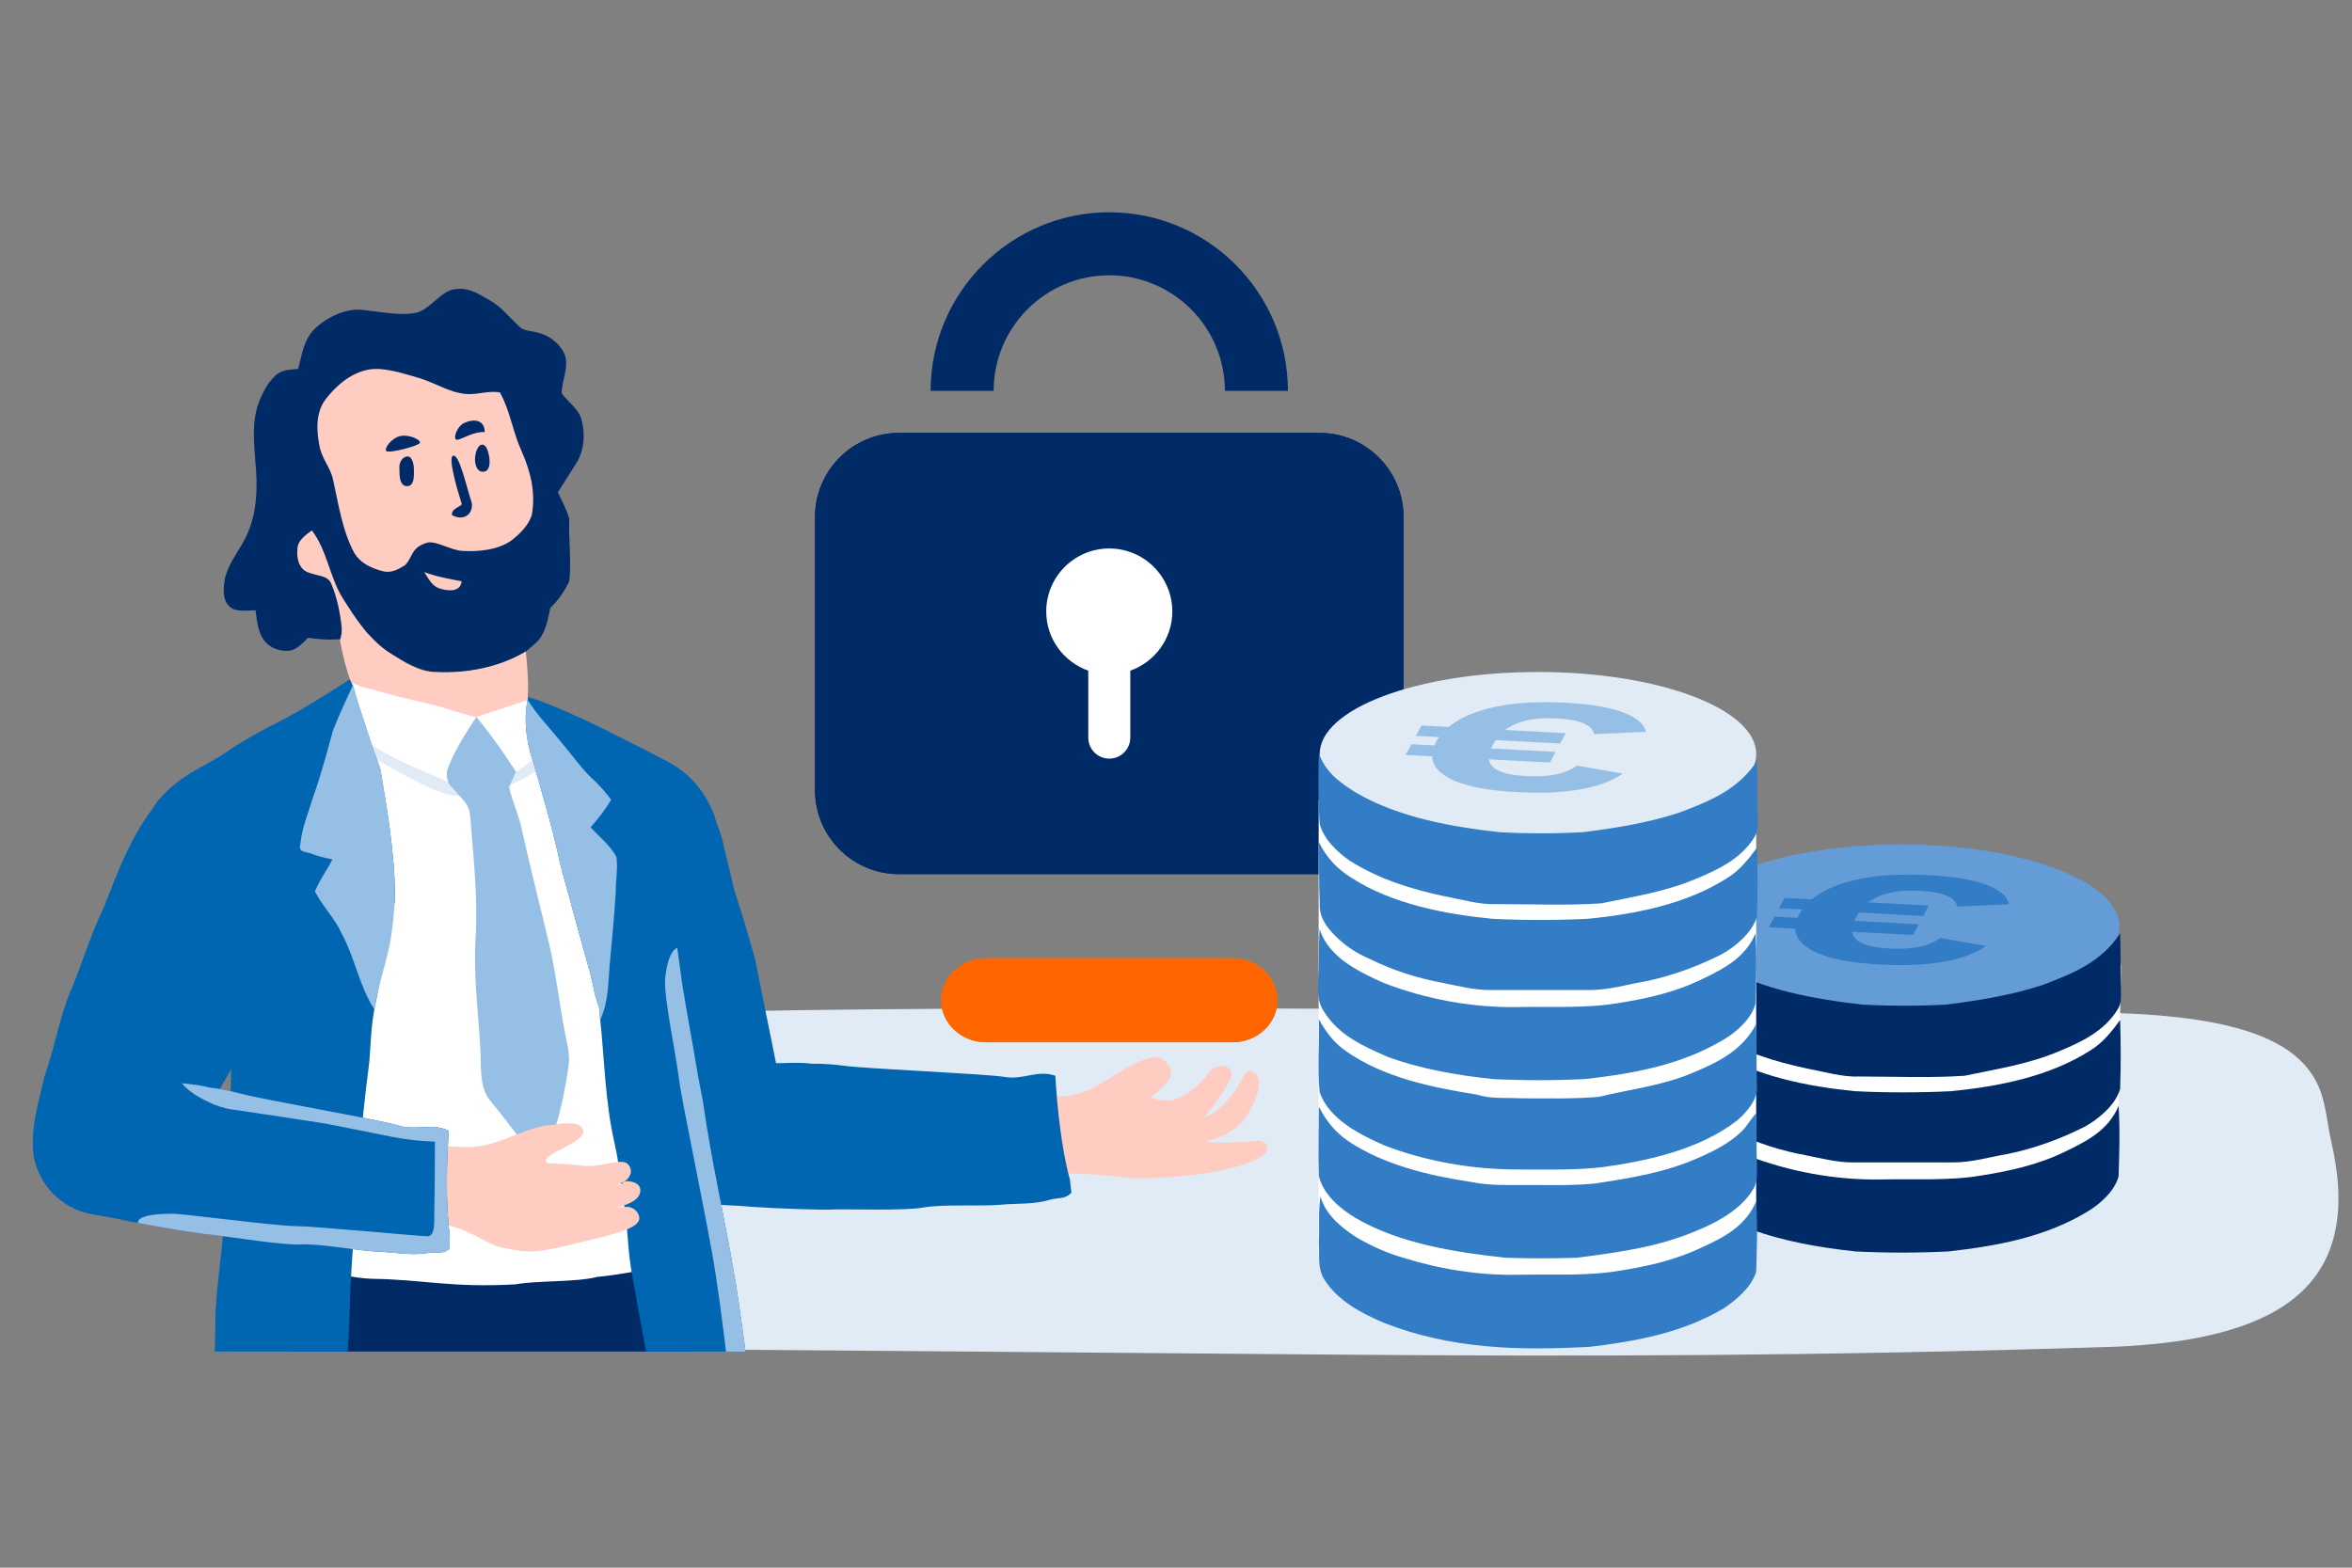 <?xml version="1.0" encoding="UTF-8"?>
<svg id="Ebene_1" xmlns="http://www.w3.org/2000/svg" version="1.1" xmlns:xlink="http://www.w3.org/1999/xlink" viewBox="0 0 522 348">
  <rect x="0" y="0" width="522" height="348" fill="#808080" stroke="none"/>
  <!-- Generator: Adobe Illustrator 29.6.1, SVG Export Plug-In . SVG Version: 2.1.1 Build 9)  -->
  <defs>
    <style>
      .st0 {
        fill: #f60;
      }

      .st1 {
        fill: #639cd6;
      }

      .st2 {
        fill: #fff;
      }

      .st3 {
        fill: #0066b2;
      }

      .st4 {
        fill: none;
      }

      .st5 {
        fill: #337dc7;
      }

      .st6 {
        clip-path: url(#clippath-1);
      }

      .st7 {
        fill: #ffccc2;
      }

      .st8 {
        fill: #96bfe5;
      }

      .st9 {
        fill: #e0ebf5;
      }

      .st10 {
        fill: #002b66;
      }

      .st11 {
        clip-path: url(#clippath);
      }
    </style>
    <clipPath id="clippath">
      <rect class="st4" x=".91" y="47.11" width="518.09" height="253.82"/>
    </clipPath>
    <clipPath id="clippath-1">
      <polygon class="st4" points=".91 50.88 .91 300.03 178.42 300.03 197.98 300.03 295.78 300.03 295.78 50.88 .91 50.88"/>
    </clipPath>
  </defs>
  <g class="st11">
    <path class="st9" d="M467.61,299.02c13.63-.44,27.98-2.36,37.98-8.35,14.92-8.93,14.81-24.18,11.8-37.31-.9-3.91-1.12-8.26-2.78-12.11-4.48-10.37-18.42-16.47-52.86-16.49-89.36-.05-212.78-1.95-302.07-.23-45.24.87-58.41,5.1-63.06,23.24-2.98,11.62-3.44,12.34-3.11,22.38.67,20.69,36.07,29.21,62.13,29.4,26.06.19,75.17.61,137.71,1.13,56.97.47,110.46.39,174.25-1.67"/>
    <path class="st2" d="M384.98,264.14s4.57,6.37,42.87,5.56c38.3-.81,42.34-24.19,42.34-24.19l.53-31.26h-85.74v49.9Z"/>
    <path class="st0" d="M273.53,231.37h-54.67c-5.51,0-9.98-4.18-9.98-9.33s4.47-9.33,9.98-9.33h54.67c5.51,0,9.98,4.18,9.98,9.33s-4.47,9.33-9.98,9.33"/>
    <path class="st0" d="M273.53,231.37h-54.67c-5.51,0-9.98-4.18-9.98-9.33s4.47-9.33,9.98-9.33h54.67c5.51,0,9.98,4.18,9.98,9.33s-4.47,9.33-9.98,9.33"/>
    <path class="st10" d="M311.5,114.75v60.64c0,10.3-8.35,18.66-18.66,18.66h-93.3c-10.3,0-18.66-8.35-18.66-18.66v-60.64c0-10.3,8.36-18.66,18.66-18.66h93.3c10.31,0,18.66,8.36,18.66,18.66"/>
    <path class="st2" d="M246.19,121.41c7.73,0,13.99,6.27,13.99,13.99s-6.27,13.99-13.99,13.99-13.99-6.27-13.99-13.99,6.27-13.99,13.99-13.99"/>
    <path class="st10" d="M292.84,96.09h-93.3c-10.3,0-18.66,8.35-18.66,18.66v60.64c0,10.3,8.36,18.66,18.66,18.66h93.3c10.3,0,18.66-8.36,18.66-18.66v-60.64c0-10.31-8.36-18.66-18.66-18.66"/>
    <path class="st10" d="M246.19,61.11c14.15,0,25.66,11.51,25.66,25.66h13.99c0-21.87-17.79-39.65-39.65-39.65s-39.65,17.79-39.65,39.65h13.99c0-14.15,11.51-25.66,25.66-25.66"/>
    <path class="st2" d="M250.86,148.88v14.85c0,2.58-2.09,4.67-4.67,4.67s-4.66-2.09-4.66-4.67v-14.85c-5.42-1.93-9.33-7.05-9.33-13.14,0-7.73,6.27-13.99,13.99-13.99s13.99,6.27,13.99,13.99c0,6.08-3.91,11.21-9.33,13.14"/>
    <path class="st1" d="M421.93,187.45c26.75,0,48.44,8.15,48.44,18.21s-21.68,18.21-48.44,18.21-48.44-8.15-48.44-18.21,21.69-18.21,48.44-18.21"/>
    <path class="st10" d="M373.32,205.48c1.37,4.12,4.64,6.53,8.25,8.76,9.45,5.5,21.13,7.56,31.77,8.76,6.18.34,12.54.34,18.55,0,7.04-.86,14.43-2.06,21.3-4.3,6.87-2.58,13.22-5.15,17.35-11.51.17,4.12,0,8.42.17,12.54,0,1.55.17,2.92-.69,4.29-2.92,4.81-7.9,7.21-12.88,9.28-6.87,2.92-13.74,3.95-21.13,5.5-7.73.52-15.46.17-23.19.17-3.95.17-7.73-1.03-11.51-1.72-7.39-1.55-14.6-3.78-21.13-7.9-2.75-1.89-5.84-4.81-6.7-8.24-.34-5.15-.34-10.48-.17-15.63"/>
    <path class="st10" d="M373.32,225.23c1.72,3.44,3.95,5.84,7.21,7.9,9.1,5.84,20.78,8.07,31.26,9.1,6.87.34,14.26.34,21.13,0,10.65-1.03,21.99-3.26,31.09-9.1,2.75-1.72,4.64-4.12,6.53-6.7.17,5.15.17,10.31,0,15.29-1.03,3.61-4.81,6.7-7.9,8.42-5.5,2.75-11.16,4.81-17,6.01-4.12.69-7.9,1.89-12.19,1.89h-22.16c-3.61,0-6.87-.86-10.3-1.55-5.67-1.03-11.16-2.75-16.32-5.33-2.92-1.2-5.5-2.92-7.73-5.15-2.06-2.06-3.61-4.3-3.44-7.22-.17-4.29-.17-8.93-.17-13.57"/>
    <path class="st10" d="M373.49,244.47h0c1.89,6.36,8.93,9.62,14.26,12.02,9.45,3.61,19.58,5.5,29.71,5.33,7.22-.17,15.12.34,22.16-.86,6.53-1.03,12.71-2.4,18.72-5.32,4.98-2.41,9.62-4.81,11.85-10.13.34,5.15.17,10.48,0,15.63-.86,3.26-4.12,6.18-7.04,7.9-9.45,5.67-20.1,7.56-30.74,8.76-6.87.34-13.74.34-20.61,0-7.9-.86-15.97-2.23-23.36-4.98-5.5-2.41-10.82-4.81-14.08-10.13-1.55-2.4-1.2-4.64-1.2-7.39.34-3.44,0-7.04.34-10.82"/>
    <path class="st5" d="M430.54,208.21l10.24,1.78c-2.22,1.59-5.3,2.74-9.23,3.47-3.94.73-8.65.95-14.16.66-6.29-.33-11-1.2-14.13-2.6-3.13-1.4-4.74-3.19-4.81-5.36l-5.89-.31,1.27-2.37,5.17.27c.03-.17.14-.44.34-.8.25-.47.47-.82.66-1.05l-5.17-.27,1.24-2.31,6.07.32c2.37-1.99,5.74-3.46,10.12-4.42,4.37-.96,9.64-1.28,15.81-.95,5.5.29,9.75,1,12.75,2.13,3,1.13,4.68,2.57,5.04,4.33l-11.46.51c-.45-2.06-3.18-3.22-8.2-3.49-2.72-.14-5.01,0-6.87.46-1.86.45-3.42,1.15-4.67,2.1l13.42.71-1.24,2.31-14.24-.76c-.18.22-.4.56-.64,1.02l-.44.83,14.33.76-1.27,2.37-13.51-.72c.24,2.2,3,3.44,8.26,3.73,5.08.27,8.82-.51,11.24-2.34"/>
    <path class="st2" d="M389.77,279.33s-21.01,13.19-48.47,13.19-48.64-13.19-48.64-13.19v-101.74h97.11v101.74Z"/>
    <path class="st9" d="M341.33,149.17c26.75,0,48.44,8.15,48.44,18.21s-21.68,18.21-48.44,18.21-48.44-8.15-48.44-18.21,21.69-18.21,48.44-18.21"/>
    <path class="st5" d="M292.72,167.21c1.37,4.12,4.64,6.53,8.25,8.76,9.45,5.5,21.13,7.56,31.77,8.76,6.18.34,12.54.34,18.55,0,7.04-.86,14.43-2.06,21.3-4.3,6.87-2.58,13.22-5.15,17.35-11.51.17,4.12,0,8.42.17,12.54,0,1.55.17,2.92-.69,4.29-2.92,4.81-7.9,7.21-12.88,9.28-6.87,2.92-13.74,3.95-21.13,5.5-7.73.52-15.46.17-23.19.17-3.95.17-7.73-1.03-11.51-1.72-7.39-1.55-14.6-3.78-21.13-7.9-2.75-1.89-5.84-4.81-6.7-8.24-.34-5.15-.34-10.48-.17-15.63"/>
    <path class="st5" d="M292.72,186.96c1.72,3.44,3.95,5.84,7.21,7.9,9.1,5.84,20.78,8.07,31.26,9.1,6.87.34,14.26.34,21.13,0,10.65-1.03,21.99-3.26,31.09-9.1,2.75-1.72,4.64-4.12,6.53-6.7.17,5.15.17,10.31,0,15.29-1.03,3.61-4.81,6.7-7.9,8.42-5.5,2.75-11.16,4.81-17,6.01-4.12.69-7.9,1.89-12.19,1.89h-22.16c-3.61,0-6.87-.86-10.3-1.55-5.67-1.03-11.16-2.75-16.32-5.33-2.92-1.2-5.5-2.92-7.73-5.15-2.06-2.06-3.61-4.29-3.44-7.21-.17-4.29-.17-8.93-.17-13.57"/>
    <path class="st5" d="M292.89,206.2h0c1.89,6.36,8.93,9.62,14.26,12.02,9.45,3.61,19.58,5.5,29.71,5.33,7.22-.17,15.12.34,22.16-.86,6.53-1.03,12.71-2.4,18.72-5.32,4.98-2.41,9.62-4.81,11.85-10.13.34,5.15.17,10.48,0,15.63-.86,3.26-4.12,6.18-7.04,7.9-9.45,5.67-20.1,7.56-30.74,8.76-6.87.34-13.74.34-20.61,0-7.9-.86-15.97-2.23-23.36-4.98-5.5-2.41-10.82-4.81-14.08-10.13-1.55-2.4-1.2-4.64-1.2-7.39.34-3.44,0-7.04.34-10.82"/>
    <path class="st5" d="M292.72,226.29c1.55,2.75,3.26,5.15,6.01,7.04,8.25,5.84,19.07,8.07,28.86,9.62,3.26,1.03,6.53.69,10.13.86,5.67,0,11.51.17,17.18-.34,7.04-1.72,13.91-2.41,20.78-5.33,5.84-2.4,11.16-5.15,14.08-10.82.17,4.64,0,9.1.17,13.74.34,2.92-2.41,6.01-4.47,7.73-8.25,6.36-19.75,8.93-29.89,10.31-6.18.69-12.37.51-18.55.51-10.13,0-20.27-1.72-29.71-5.32-5.5-2.41-12.36-5.84-14.43-11.85-.52-5.5,0-10.99-.17-16.14"/>
    <path class="st5" d="M292.72,245.7c1.72,3.26,3.61,5.67,6.7,7.73,7.73,5.15,17.86,7.56,26.97,8.93,4.12.86,8.42.69,12.71.69,4.98,0,9.96.17,14.94-.34,7.9-1.2,15.46-2.41,22.84-5.67,3.61-1.55,6.87-3.26,9.62-5.84,1.2-1.2,2.06-2.75,3.26-4.12.17,3.95,0,7.9.17,11.68,0,1.72.17,3.43-.69,4.98-2.4,4.29-7.39,7.22-11.85,9.1-8.93,3.95-18.03,5.15-27.48,6.36-5.33.17-10.48.17-15.8,0-10.99-1.2-23.36-3.09-33.15-8.76-3.44-2.06-7.39-5.33-8.25-9.45-.17-5.15,0-10.3,0-15.29"/>
    <path class="st5" d="M293.07,265.63h0c1.2,4.12,4.64,6.87,8.07,9.1,3.26,1.89,6.7,3.44,10.3,4.47,8.25,2.58,17,3.95,25.59,3.78,7.39-.17,14.94.34,22.16-.86,6.53-1.03,12.71-2.4,18.72-5.32,4.98-2.23,9.62-4.81,11.85-10.13.34,5.15.17,10.48,0,15.63-1.03,3.44-4.47,6.36-7.39,8.25-9.1,5.32-19.24,7.21-29.54,8.42-15.8.86-30.74.52-45.69-5.32-5.15-2.23-10.13-4.81-13.23-9.62-1.55-2.58-1.03-5.15-1.2-8.07.17-3.43-.17-6.87.34-10.3"/>
    <path class="st8" d="M349.94,169.94l10.24,1.78c-2.22,1.59-5.3,2.74-9.23,3.47-3.94.73-8.65.95-14.16.66-6.29-.33-11-1.2-14.13-2.6-3.13-1.4-4.74-3.19-4.81-5.36l-5.89-.31,1.27-2.37,5.17.27c.03-.17.14-.44.34-.8.25-.47.47-.82.66-1.05l-5.17-.27,1.24-2.31,6.07.32c2.37-1.99,5.74-3.46,10.12-4.42,4.37-.96,9.64-1.28,15.81-.95,5.5.29,9.75,1,12.75,2.13,3,1.13,4.68,2.57,5.04,4.33l-11.46.51c-.45-2.06-3.18-3.22-8.2-3.49-2.72-.14-5.01,0-6.87.46-1.86.45-3.42,1.15-4.67,2.1l13.42.71-1.24,2.31-14.24-.76c-.18.22-.4.56-.64,1.02l-.44.83,14.33.76-1.27,2.37-13.51-.72c.24,2.2,3,3.44,8.26,3.73,5.08.27,8.82-.51,11.23-2.34"/>
  </g>
  <g class="st6">
    <path class="st3" d="M155.47,175.36c.53.73,1.01,1.49,1.43,2.25.14.27.28.53.41.78.69,1.27,1.25,2.44,1.34,3,.16.9,1.57,4.06,1.82,5.63.27,1.59,1.93,7.86,2.11,8.98.19,1.12,1.67,5.61,2.17,7.16.48,1.53,2.8,9.6,2.8,9.6,1.06,5.63,6.19,30.12,6.89,34.82.03.11.05.25.06.37,0,.05.02.06.04.1v.02c1.34,5.99-.9,12.48-6.18,16.33-5.82,4.23-13.51,3.97-18.98-.11-.23-.17-.46-.34-.66-.54-1.1-1.01-2.06-2.04-2.9-3.15-2.5-3.15-4.25-6.85-6.72-11.4-2.52-6.27-4.61-9.15-7.59-16.27-3.21-9.59-4.67-11.41-7.61-21.2-2.36-6.42-4.94-13.12-5.88-20.17-.03-.29-.06-.59-.08-.86-.16-1.74-.2-3.54-.11-5.33,0-.03,0-.06.01-.09.64-5.62,3.54-10.95,8.47-14.53,9.32-6.78,22.36-4.71,29.14,4.62"/>
    <path class="st0" d="M139.8,186.74c.04.05.07.11.1.16,0,.02.02.04.03.05.32.64.14,1.44-.46,1.87-.67.49-1.61.34-2.09-.33-.15-.2-.24-.43-.27-.66-.02-.13-.02-.26,0-.38,0,0,0,0,0,0,.04-.4.25-.79.61-1.04.67-.49,1.61-.34,2.09.33"/>
    <path class="st7" d="M274.62,241.4c-1.5,2.36-4.76,6.07-7.28,6.56,1.69-1.85,5.32-7.06,5.96-9.11.64-2.05-3.02-3.5-5.14-.58-2.43,3.34-5.62,5.26-7.64,5.85-2.02.58-5.18-.46-5.18-.46,2.71-2.1,5.62-4.62,4.23-6.82-1.38-2.19-2.73-2.61-4.95-1.8-6.39,1.88-9.89,6.73-16.8,8.12-1.17.26-5.43.12-6.6.38h0c-3.23.24-6.26,2.25-7.59,5.62-1.33,3.38-.35,7.37,2.36,9.78,2.13,1.88,4.73,2.47,7.17,2.11,2.09-.2,4.57-.74,6.72-.49,4.07.14,9.38.79,9.38.79,6.39.7,25.05-.49,31.27-4.99,1.49-1.08.44-3.44-1.38-3.14-3.22.55-12.24.59-11.27.02,0,0,5.88-.7,9.12-6.09,3.24-5.39,2.69-8.28,1.25-9.1-1.89-1.09-2.14.98-3.64,3.34"/>
    <path class="st3" d="M237.44,261.74l.35,3.03c-1.56,1.56-2.83.99-4.89,1.59-3.48,1.06-7.42.72-10.99,1.09-4.18.36-12.92-.18-17.04.61-4.25.72-15.48.33-19.7.41-2.4.2-12.53-.2-17.39-.52-.96-.04-1.7-.11-2.14-.16-2.28-.22-5.05-.19-7.7-.5-1.36-.17-2.69-.44-3.92-.85-.03-.03-.11-.05-.13-.07-.2-.06-.39-.15-.57-.2-.1-.03-.16-.08-.24-.1-.31-.11-.61-.26-.92-.37-.89-.42-1.76-.92-2.58-1.51-.09-.06-.18-.12-.25-.2-6.98-5.18-8.54-15.04-3.46-22.16,2.83-3.92,7.09-6.2,11.59-6.56,1.01-.11,2.03-.09,3.05,0,.05.03.08.04.15.04.16.01.34.06.52.06,1.25.05,7.18.37,9.08.62,4.46.1,6.68-.26,10.04.14,2.3-.03,4.67.14,7.07.45,5.12.7,31.03,1.76,35.53,2.47,4.24.76,7.32-1.66,11.32-.25.36,6.7,1.39,16.43,3.2,22.92"/>
    <path class="st2" d="M151.55,269.51c.17,2.03.28,4.15.34,5.88-.08,10.39-3.84,19.91-10.01,27.33-7.97,9.59-19.98,15.68-33.41,15.69-12.29,0-23.4-5.08-31.29-13.29-5.48-5.66-9.44-12.83-11.18-20.82-.02-.02-.02-.04-.02-.09-.23-1.69-.53-3.62-.83-5.56-.62-4.19-1.27-8.42-1.68-10.47-.96-5.18-1.36-12.14-1.91-15.29-.55-3.13-.77-9.6-1.09-14.59-.43-6.13-.17-8.82-.56-13.09l-.96-6.43c-1.78-3.68-1.82-6.3-4.66-6.81-2.75-.51-5.03-.93-7.08-1.33-.59-.1-1.08-.21-1.44-.27-.13-.04-.25-.06-.36-.08-.02-.02-.04-.02-.06-.02-8.29-2.13-14.39-9.64-14.39-18.56,0-4.93,1.86-9.43,4.9-12.84v-.04s4.33-3.94,6.55-5.46c2.58-1.78,9.68-5.74,12.41-7.09,1.56-.78,3.32-1.69,5.05-2.75.53-.34,1.65-.85,2.03-1.08.23-.15.84-.74.97-.83.02,0,1.08-.55,1.08-.55,1.86-1.27,2.52-1.82,4.93-3.01,4.04-1.97,8.39-6.58,8.71-6.82.02,0,28.26,7.22,28.26,7.22,0,0,2.5-.61,5.33-1.65,2.98-1.08,3.81-1.36,5.79-1.91,4.23,1.77,7.17,2.75,11.38,4.99,4.51,2.37,15.08,7.42,19.21,10.71.13.1.25.21.38.32,4.65,3.59,7.66,9.24,7.67,15.58,0,6.75-3.38,12.69-8.53,16.27-2.71,1.86-3.76,3.07-3,7.59.49,2.77.39,6.09.7,7.3.81,3.28,1.76,11.46,2.46,14.04.68,2.6,2.31,16.92,2.46,19.37.13,2.47.56,9.01,1.24,12.84.25,1.42.44,3.43.59,5.54.02.02.02.04,0,.06"/>
    <path class="st10" d="M153.87,328.51c-.04,2.19-1.65,4.04-3.82,4.36-.9.13-2.14.28-4.05.43-2.48.2-5.49-.34-8.7-.1-2.65.2-6.94-.83-9.93-.61-5.12.37-9.3.16-14.84.51-2.56.16-7.49-.15-10.03,0-3.97.24-8.49.33-12.18.51-4.92.24-8.23-.18-12.08-.1-5.85.12-9.36-.38-10.85-.82-1.84-.55-4.04-2.69-3.89-5.32,1.07-18.28.87-44.41,1.02-47.59,3.38,0,9.82,3.82,18.01,4.09,11.46.15,17.61,2.05,31.93,1.23,4.4-.85,13.63-.45,18.01-1.64,6-.55,12.28-2.05,18.83-2.87.84,4.91,1.4,10.51,1.91,15.42.51,2.71.44,9.96.55,15.59,0,5.58.2,10.12.09,16.91"/>
    <path class="st2" d="M62.91,162.2c-.13.08-.34.21-.57.36.19-.13.38-.23.57-.36"/>
    <path class="st10" d="M128.2,102.34c-1.52,2.37-2.85,4.57-4.38,6.94.84,1.86,2.01,3.89,2.52,5.92-.17,4.57.51,9.28,0,13.85-1.16,2.37-2.35,4.06-4.21,5.92-.51,2.54-1.01,5.07-2.54,7.11-.85.84-1.86,1.69-2.88,2.54-5.92,3.53-13.2,5.06-20.11,4.55-3.55-.17-6.94-2.35-9.81-4.04-1.84-1.16-3.51-2.69-5.01-4.4-.13.08-.3.17-.44.23-1.65.7-4.4.87-6.05.95-.19,0-.36.02-.53.02-2.18.13-4.21-.04-6.39-.36-1.18,1.19-2.37,2.54-4.06,2.88-2.2.17-4.4-.51-5.75-2.37-1.35-1.86-1.52-4.4-1.86-6.6-2.03,0-4.57.51-5.92-1.01-1.52-1.52-1.19-4.23-.85-6.09,1.01-4.06,3.55-6.43,5.08-10.13,2.03-4.74,2.2-10.32,1.69-15.4-.34-4.4-.85-9.14.68-13.35.84-2.2,2.03-4.57,3.72-6.09,1.35-1.35,3.22-1.35,5.08-1.52.84-3.22,1.18-6.26,3.55-8.8,2.85-2.71,7.25-4.91,11.31-4.23,3.38.34,7.27,1.18,10.66.68,3.72-.34,6.09-5.39,9.79-5.39,2.88-.34,5.42,1.52,7.78,2.86,2.37,1.52,3.89,3.55,5.92,5.42.85,1.01,2.71,1.01,3.89,1.35,2.54.51,4.91,2.2,6.09,4.57,1.33,2.71-.51,6.09-.51,8.97,1.33,1.86,3.7,3.39,4.38,5.75.84,3.02.68,6.41-.85,9.28"/>
    <path class="st7" d="M83.91,81.89c3.04.17,6.26,1.18,9.13,2.03,3.89,1.19,6.59,3.21,10.48,3.55,2.54.17,5.07-.84,7.44-.34,2.2,3.89,2.87,8.79,4.73,12.85,2.03,4.56,3.21,9.13,2.37,14.2-.67,2.37-2.7,4.4-4.73,5.92-3.04,2.03-7.1,2.37-10.65,2.2-2.71-.17-5.73-2.24-7.78-1.86-3.82,1.06-3.28,3.44-5.07,5.07-1.69,1.01-3.21,1.86-5.24,1.19-2.37-.68-4.56-1.69-5.92-3.89-2.7-4.9-3.55-10.99-4.73-16.23-.51-2.7-2.54-4.73-3.04-7.61-.68-3.38-.85-7.44,1.35-10.31,2.87-3.72,6.93-6.93,11.67-6.76"/>
    <path class="st7" d="M102.44,129.03c-.17,2.37-2.87,2.2-4.56,1.69-2.03-.51-2.7-2.2-3.72-3.72,2.7,1.01,5.58,1.52,8.28,2.03"/>
    <path class="st10" d="M103.02,93.89c2.2-1.01,4.56-.68,4.56,2.03-2.7-.17-5.41,1.86-6.25,1.69-.85-.17,0-2.87,1.69-3.72"/>
    <path class="st10" d="M88.98,96.77c1.86-.34,4.4.84,4.23,1.52-.17.68-6.76,2.37-7.44,1.86-.68-.51,1.18-3.04,3.21-3.38"/>
    <path class="st10" d="M106.23,99.13c.68-.68,1.18-.51,1.69.17.85,1.52,1.35,5.41-.67,5.41-2.03.17-2.37-3.72-1.01-5.58"/>
    <path class="st10" d="M90.34,101.33c1.18-.17,1.52,1.86,1.52,2.87,0,1.35.17,3.72-1.52,3.72s-1.69-2.37-1.69-3.72c-.17-1.35.51-2.71,1.69-2.87"/>
    <path class="st10" d="M100.65,101.16c1.35-.17,2.87,6.93,4.06,10.48.34,2.7-2.03,4.06-4.4,2.7-.17-1.35,1.52-1.69,2.2-2.37-1.18-3.72-3.21-10.82-1.86-10.82"/>
    <path class="st7" d="M69.2,117.73c3.38,4.4,3.89,10.14,6.76,14.88,2.87,4.56,6.09,9.64,10.82,12.51,2.87,1.86,6.25,4.06,9.8,4.06,6.93.34,14.2-1.01,20.12-4.56.34,3.21.7,7.57.36,10.79-4.64,1.5-11.46,3.82-11.46,3.82,0,0-3.11-.89-4.3-1.23-5.53-1.84-8.13-2.13-13.37-3.48-3.21-.84-5.05-1.43-7.78-2.11l-2.25-.89c-1.01-2.87-1.94-6.39-2.45-9.43.34-1.01.51-2.03.34-3.21-.34-3.04-1.01-6.26-2.2-9.13-.68-2.03-3.04-1.86-4.73-2.54-2.37-.51-3.04-3.04-2.87-5.07,0-2.2,1.69-3.21,3.21-4.4"/>
    <path class="st0" d="M51.63,192.18c.01.06.02.13.02.19,0,.02,0,.04,0,.06,0,.7-.5,1.33-1.21,1.46-.8.14-1.57-.39-1.71-1.19-.04-.24-.02-.48.04-.7.04-.12.09-.24.16-.34,0,0,0,0,0,0,.21-.34.56-.59.99-.66.8-.14,1.57.39,1.71,1.19"/>
    <path class="st3" d="M150.11,170.32c-.08-.06-.17-.11-.27-.19.15.08.23.13.25.15t.02.04"/>
    <path class="st3" d="M70.43,197.25c.03-.1.04-.2.08-.32-.03.17-.04.26-.05.29t-.03.03"/>
    <path class="st9" d="M118.24,168.96c-.02-.06-.03-.13-.05-.19-.93.69-2.73,2.01-3.67,2.55-1.3.75-5.36,1.92-8.22,2.43-2.87.51-6.66-.06-6.66-.06,0,0-1.84-.86-3.58-1.58-1.74-.72-5.32-2.25-7.57-3.38-1.41-.71-4.08-2.18-5.87-3.18.37,1.04.74,2.09,1.11,3.15,1.59.9,5.6,3.17,6.9,3.82,1.64.82,6.45,3.68,10.34,4.09,3.89.41,7.88-.51,10.95-1.74,2.49-1,5.82-2.91,7-3.61-.23-.82-.41-1.62-.68-2.3"/>
    <path class="st8" d="M105.72,159.15c3.21,3.89,6.09,7.95,8.79,12.17-.51,1.18-1.01,2.2-1.52,3.38.68,3.21,2.2,6.26,2.87,9.64,1.86,8.45,4.06,16.91,6.09,25.53,1.52,6.59,2.2,13.19,3.55,19.95.51,2.37,1.01,4.56.68,6.93-.68,4.56-1.52,8.96-2.87,13.36-.84,2.53-1.35,5.41-2.7,7.61-1.01-.17-1.69-.51-2.2-1.18-3.21-3.89-6.09-7.95-9.3-11.84-3.04-3.21-2.2-8.62-2.54-12.68-.51-8.12-1.52-15.72-1.01-24.01.51-9.13-.51-17.75-1.19-26.71-.17-1.86-.67-2.71-1.86-4.06-1.01-1.01-1.86-2.2-2.87-3.21-.51-1.35-.68-2.37-.17-3.72,1.69-4.23,4.06-7.78,6.26-11.16"/>
    <path class="st3" d="M87.65,197.85c0,.8-.02,1.61-.06,2.39v.02c-1.42,9.12-3.72,19.53-4.49,23.72-.08.42-.15.76-.19,1.06-.73,4.57-.64,8.5-1.11,12.04-.69,5.27-1.37,11.59-1.96,18.06-.62,6.93-1.08,14.82-1.23,17.34-.26,4.37-.95,13.59-.94,16.47,0,2.86-.77,15.8-.91,21.02-.2,7.27-1.55,19.45-1.55,19.45,0,4.3-1.19,11.63-2.27,16.67-.23,1.06-1.28,1.71-2.33,1.45l-3.72-.89c-7.67-1.91-12.39-5.37-16.96-8.24-.85-.67-5.89-4.36-5.72-5.55.33-5.73,1.21-8.38,2.21-14.13l.81-7.97s.59-12.29.57-17.81c-.01-5.77,1.59-15.36,1.79-20.69.2-5.31,1.22-10.83,1.4-17.6.16-5.73.45-8.69.17-10.64-.04-.38.19-7.61.19-7.99l.81-7.98s-.63-6.83-.63-7.99c0-3.47,1.21-6.66-1.28-6.66h-.02c-11.53.03-20.88-9.3-20.9-20.83,0-.91.06-1.8.16-2.67.04-.3.08-.59.13-.87.59-3.58,2.1-6.84,4.31-9.55.74-1.61,2.89-3.81,5.42-5.85,3.06-2.46,7.75-4.52,10.41-6.37,2.66-1.84,6.33-4.12,12.06-6.99,5.73-2.89,15.8-9.45,15.8-9.45l.62,1.19.14.41c1.15,4.25,2.64,8.35,3.96,12.45.68,1.86,1.36,3.89,2.04,5.75,1.54,9.11,3.09,18.08,3.28,27.21"/>
    <path class="st0" d="M40.03,278.36c-.04.15-.11.3-.19.44,0-.04,0-.06.02-.11.06-.11.13-.23.17-.34"/>
    <path class="st3" d="M71.01,194.47c-.09.9-.23,1.78-.42,2.64-.07.29-.14.58-.21.85-.33,1.41-.68,2.65-.98,3.14-.48.78-1.52,4.08-2.37,5.42-.85,1.36-3.76,7.16-4.36,8.13-.6.96-2.46,5.31-3.11,6.8-.65,1.47-4.26,9.05-4.26,9.05-2.93,4.92-15.31,26.67-17.9,30.65-.05.1-.13.22-.2.32-.02.04-.03.06-.03.1v.02c-2.98,5.37-8.95,8.75-15.46,8.13-7.16-.68-12.75-5.98-14.15-12.65-.06-.28-.12-.56-.13-.84-.16-1.48-.19-2.89-.08-4.28.21-4.02,1.35-7.94,2.51-13,2.26-6.37,2.61-9.91,5.09-17.21,3.95-9.31,4.06-11.64,8.34-20.92,2.48-6.37,4.99-13.1,8.95-19.01.17-.24.34-.48.51-.7,1.03-1.41,2.2-2.79,3.45-4.07.02-.02.04-.04.07-.06,4.21-3.79,9.91-5.85,15.97-5.28,11.47,1.1,19.87,11.29,18.78,22.76"/>
    <path class="st3" d="M168.93,333.59c-.02.13-.08.25-.21.38-.42.51-1.5.93-2.94,1.39-2.12.66-4.99,1.33-7.7,2.33-2.35.17-4.17,1.12-6.53.95-1.69-2.37-10.49-51.18-11.33-56.09-.85-4.55-.85-9.11-1.52-13.85-.85-5.07-1.19-10.15-2.37-15.21-2.01-8.93-2.18-18.17-3.11-27.14-.04-.34-.06-.66-.1-.99-.04-.55-.11-1.08-.17-1.63,0,0-.36-1.14-.95-3.11-.27-1.4-.55-2.81-.91-4.17-1.1-3.98-2.2-7.97-3.3-11.97-1.1-4.04-2.18-8.06-3.28-12.03-1.2-5.54-2.64-11.06-4.23-16.5-.36-1.4-.78-2.75-1.18-4.13-.34-1.01-.51-2.03-.85-2.88-1.46-4.4-1.97-9.05-1.25-13.15l.1-.47.13-.59c4.06,1.19,8.59,3.3,12.54,5.07,3.68,1.67,11.38,5.67,14.8,7.38,1.14.55,2.86,1.52,4.08,2.24.42.23.78.44,1.04.59.04.04.11.06.15.09.1.08.19.13.27.19,4.63,3.02,8.04,7.89,9.09,13.77.17.89.25,1.78.32,2.64,0,.3.02.59.02.87.06,7.08-3.51,13.64-9.26,17.45-.59.38.42,2.26.02,5.33v.02l1.12,8.19c1.04,6.45,1.84,10.43,3.49,20.26.02.15,1.1,5.69,1.12,5.84,1.84,13.28,4.57,24.2,7.25,40.21,1.46,8.71,5.35,38.39,5.63,47.55,0,.47,0,.87.02,1.16"/>
    <path class="st8" d="M168.93,333.59c-.02.13-.08.25-.21.38-.42.51-1.5.93-2.94,1.39-.95-2.66-1.61-8.97-2.28-14.47-.82-6.75-3.07-29.59-5.52-43.08-2.45-13.54-6.81-34.22-7.27-38.17-.61-5.31-3.49-18.53-3.07-22.5.36-3.58,1.19-6.03,2.67-6.77v.02l1.12,8.19c1.04,6.45,1.84,10.43,3.49,20.26.02.15,1.1,5.69,1.12,5.84,1.84,13.28,4.57,24.2,7.25,40.21,1.46,8.71,5.35,38.39,5.63,47.55,0,.47,0,.87.02,1.16"/>
    <path class="st7" d="M122.74,249.68c2.35-.33,6.11-.92,6.68,1.2.84,2.93-10.51,5.47-7.85,7.36,1.09,0,2.1.03,3.03.13h.08c2.83.08,4.78.58,6.77.44,3.92-.25,7.06-1.89,8.2-.02.92,1.52-.02,2.74-1.08,3.53-.91.24-1.61.87-1.76,1.02.18-.07,1.01-.42,1.76-1.02.28-.1.6-.15.92-.11,1.43.16,2.77.72,2.61,2.28-.21,2.16-3.53,3.19-5.58,3.62.84-.12,1.83-.21,2.6-.21,1.59.03,2.65,1.25,2.77,2.39.22,2.19-4.97,3.35-7.08,3.99-1.9.59-9.37,2.3-10.76,2.62-.14.04-.23.05-.23.05-.6.15-1.18.27-1.73.35-4.47.88-6.39.54-10.93-.41-2.96-.54-8.4-5.07-13.4-4.95l-.02-.02c-4.17-.16-7.75-3.29-8.35-7.56-.68-4.82,2.69-9.28,7.5-9.96,1.05-.15,2.1-.1,3.07.12,1.2,0,2.39.13,3.59.13,7.05.14,12.54-4.54,19.18-4.98"/>
    <path class="st3" d="M99.61,251.03c-.5,6.69-.74,16.47.22,23.15l-.05,3.04c-1.73,1.35-2.92.61-5.05.95-3.59.59-7.45-.23-11.03-.33-4.2-.19-12.79-1.84-16.97-1.59-4.32.17-15.4-1.68-19.6-2.14-2.29-.12-11.56-1.67-16.55-2.64-.22-.04-.44-.08-.63-.12-.93-.16-1.68-.33-2.1-.43-2.23-.52-4.97-.85-7.56-1.49-1.33-.36-2.62-.78-3.76-1.36-.04-.05-.11-.07-.14-.08-.18-.1-.37-.2-.54-.28-.09-.04-.14-.11-.21-.13-.3-.14-.58-.33-.86-.48-.84-.53-1.64-1.14-2.36-1.83-.08-.07-.16-.14-.23-.22-6.26-6.04-6.52-16.02-.57-22.42,3.32-3.52,7.83-5.23,12.34-5.02,1.02.04,2.02.19,3.02.41.04.02.09.04.15.05.16.04.32.1.5.12,1.24.21,7.07,1.3,8.92,1.79,1.48.21,2.7.37,3.8.47v.02c2.23.23,3.96.39,6.13.94,2.3.27,4.62.74,6.96,1.36,4.99,1.35,30.56,5.76,34.92,7.05,4.12,1.3,7.47-.7,11.26,1.21"/>
    <path class="st8" d="M99.61,251.03c-.5,6.69-.74,16.47.22,23.15l-.05,3.04c-1.73,1.35-2.92.61-5.05.95-3.59.59-7.45-.23-11.03-.33-4.2-.19-12.79-1.84-16.97-1.59-4.32.17-15.4-1.68-19.6-2.14-2.29-.12-11.56-1.67-16.55-2.64,0-1.96,5.6-2.03,7.73-2.05,2.19-.01,22.71,2.7,27.15,2.75,4.44.03,27.42,2.24,29.39,2.26,1.97.02,1.44-3.83,1.55-6.51.11-2.68.13-14.5.13-14.5,0,0-3.28-.05-7.43-.7-4.14-.67-13.86-2.83-18.29-3.53-4.45-.69-15.75-2.4-19.41-2.93-3.64-.51-6.9-2.53-8.12-3.27-.91-.55-2.3-1.72-2.93-2.52,2.22.23,3.95.39,6.12.94,2.3.27,4.62.74,6.96,1.36,4.99,1.35,30.56,5.76,34.92,7.05,4.12,1.3,7.47-.7,11.26,1.21"/>
    <path class="st8" d="M87.63,197.88c0,.8-.02,1.61-.06,2.39v.02c-.11,2.58-.4,5.14-.78,7.72-.85,5.41-2.88,10.49-3.72,16.07-.02-.02-.04-.06-.04-.08-3.34-5.22-4.21-11.27-7.23-16.84-1.52-3.38-4.21-5.92-5.9-9.28,1.01-2.54,2.69-4.74,3.87-7.11-1.69-.34-3.19-.68-4.89-1.35-1.88-.45-2.63-.45-2.2-2.2.34-3.55,1.86-7.1,2.88-10.49,1.69-4.72,3.02-9.79,4.38-14.7,1.33-3.34,2.83-6.51,4.34-9.83.02-.04.04-.11.06-.15.04.13.06.27.13.4,1.14,4.25,2.62,8.35,3.93,12.46.68,1.86,1.35,3.89,2.03,5.75,1.52,9.12,3.04,18.08,3.22,27.22"/>
    <path class="st8" d="M136.66,198.04c-.34,5.39-.85,10.81-1.35,16.22-.34,4.19-.3,8.25-2.09,12.1-.04-.34-.06-.66-.11-.99-.04-.55-.11-1.08-.17-1.63,0,0-.36-1.14-.95-3.11-.27-1.4-.55-2.81-.91-4.17-2.2-7.95-4.4-16.05-6.58-24-1.52-6.94-3.38-13.88-5.42-20.62-.34-1.01-.51-2.03-.84-2.88-1.46-4.4-1.97-9.05-1.25-13.16.02-.17.06-.32.08-.49,0,0,0,.02.02.02,2.2,3.55,5.03,6.35,7.57,9.56,2.18,2.54,4.04,5.25,6.41,7.61,1.69,1.5,3.22,3.19,4.57,5.05-1.35,2.2-2.88,4.23-4.57,6.09,1.86,2.03,4.4,4.06,5.75,6.6.34,2.54-.17,5.25-.17,7.78"/>
  </g>
</svg>